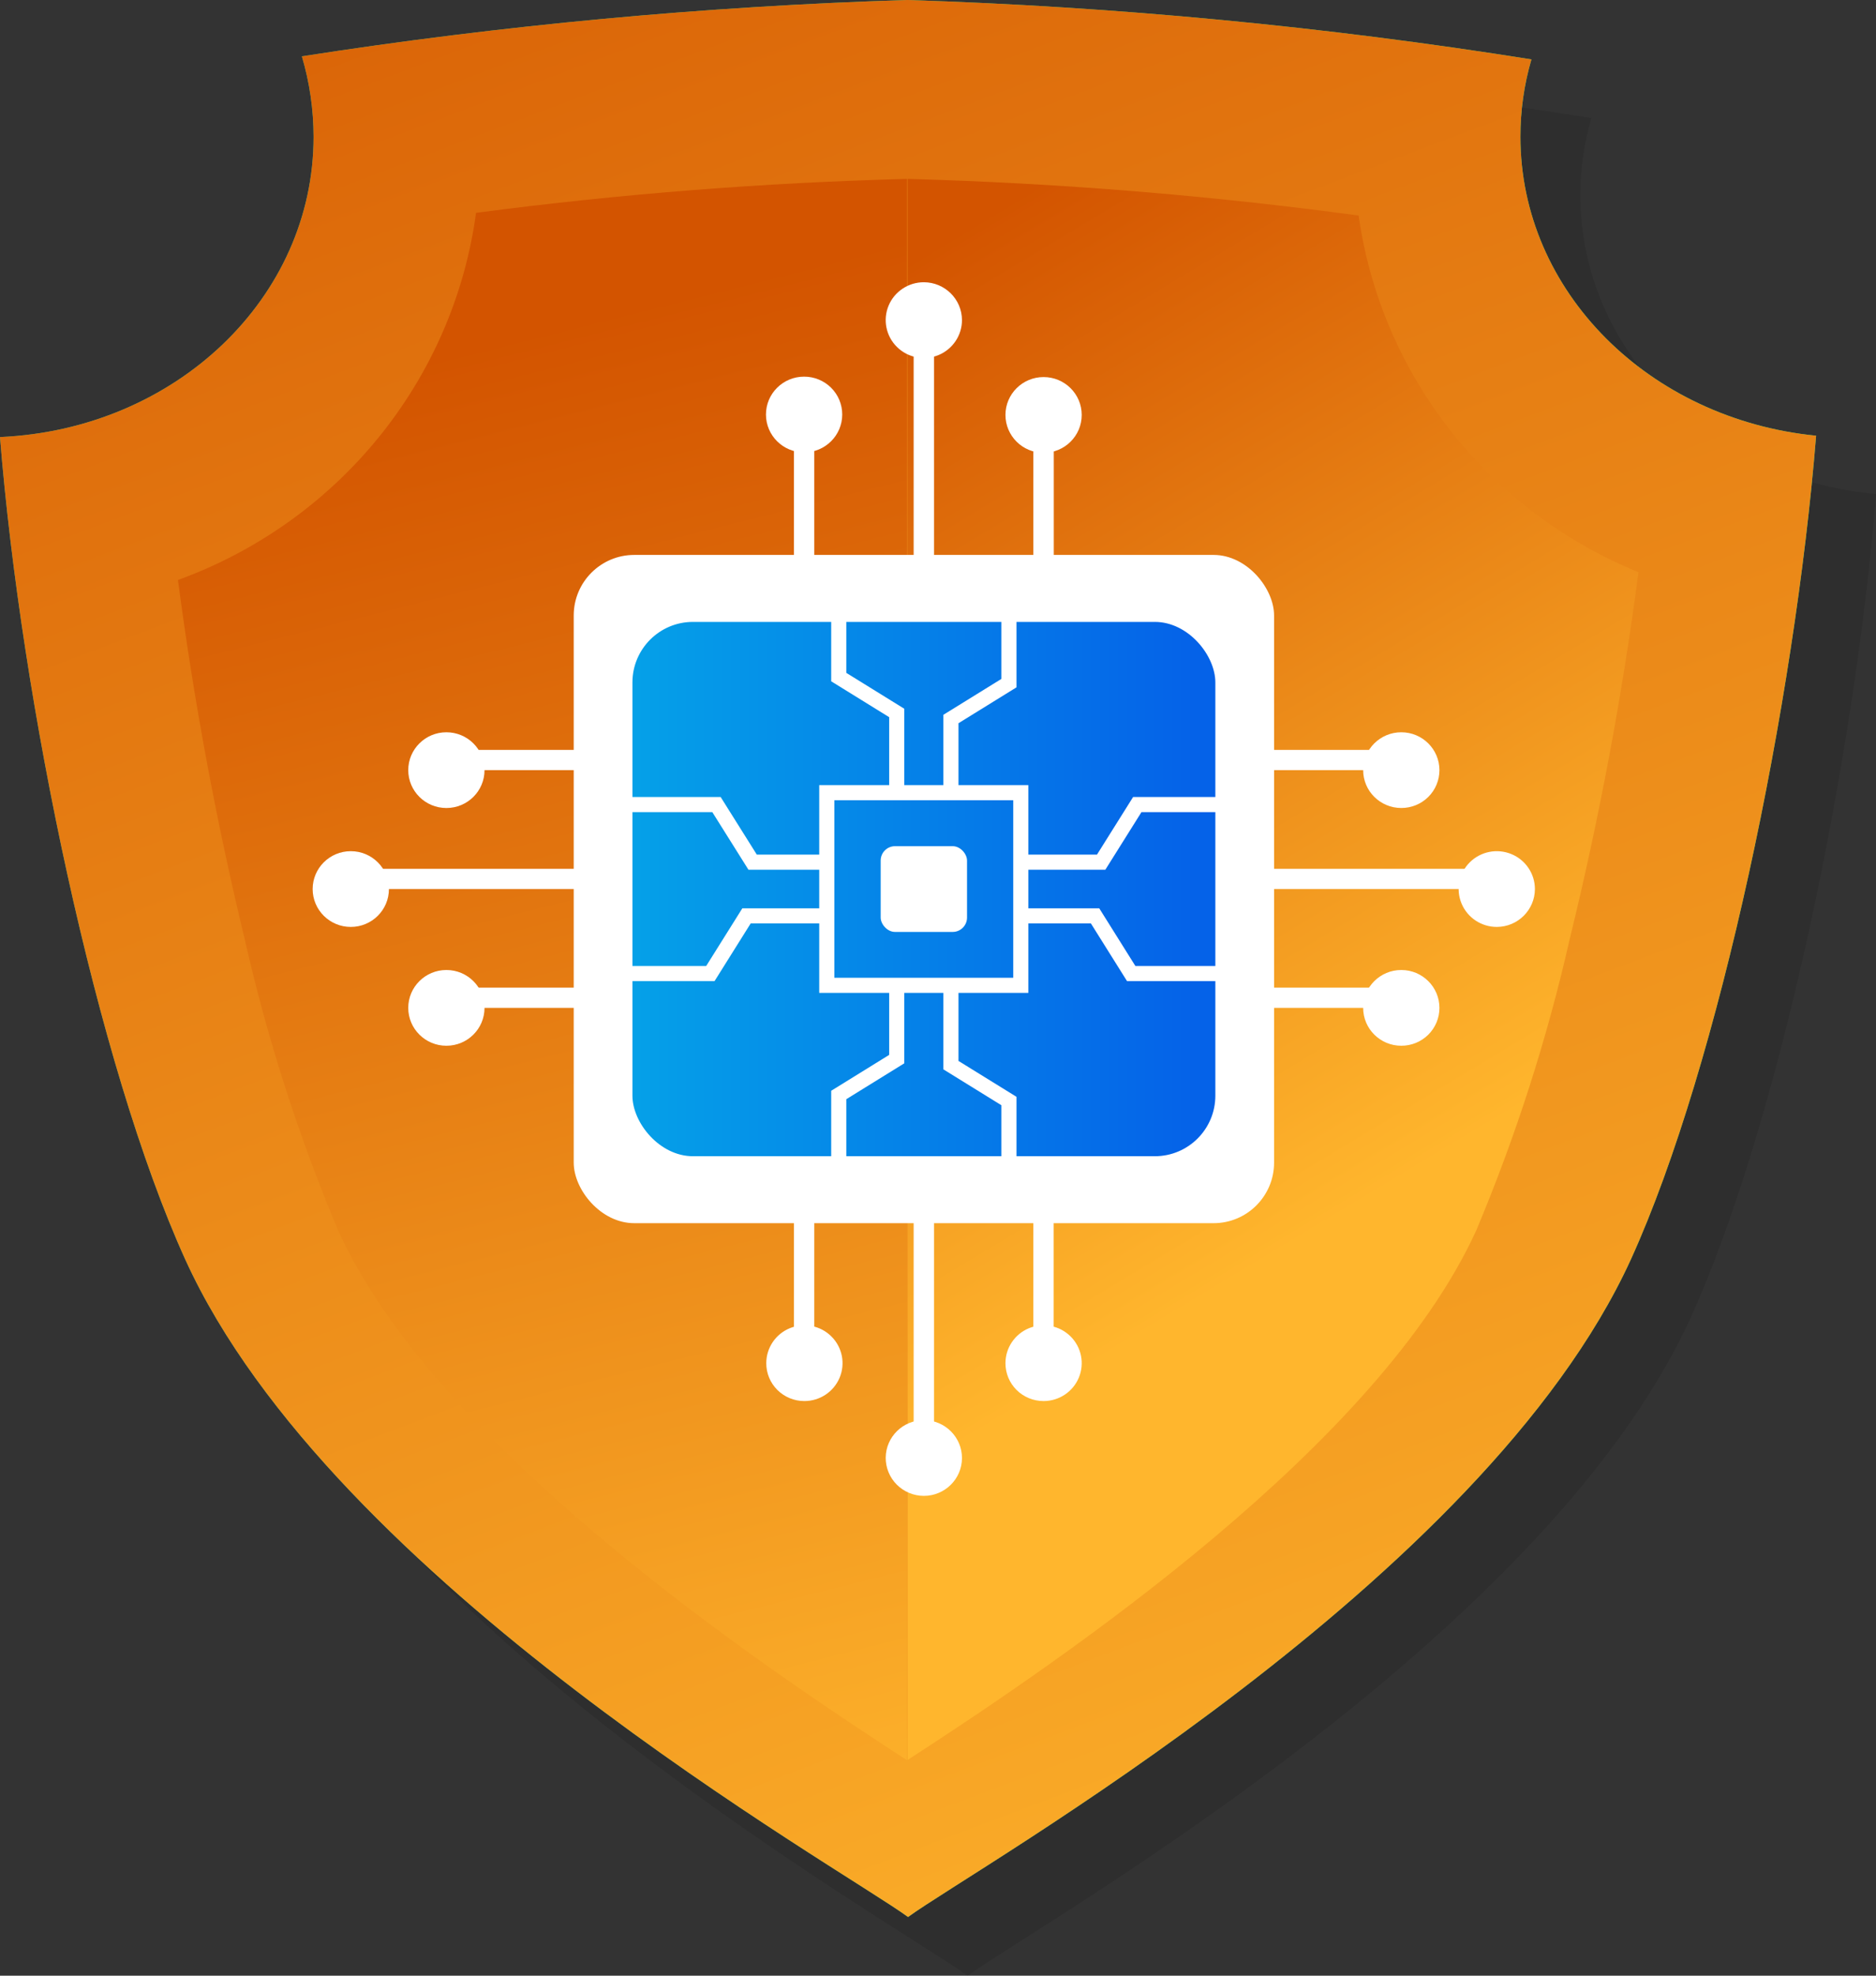 <?xml version="1.0" encoding="UTF-8"?>
<svg width="95px" height="100px" viewBox="0 0 95 100" version="1.1" xmlns="http://www.w3.org/2000/svg" xmlns:xlink="http://www.w3.org/1999/xlink">
    <rect x="0" y="0" width="95" height="100" fill="#333333" stroke="none"/>
    <title>Group 10</title>
    <defs>
        <linearGradient x1="0%" y1="50.009%" x2="99.905%" y2="50.009%" id="linearGradient-1">
            <stop stop-color="#3DBA85" offset="0%"></stop>
            <stop stop-color="#1DE885" offset="100%"></stop>
        </linearGradient>
        <linearGradient x1="21.505%" y1="-28.345%" x2="72.75%" y2="112.548%" id="linearGradient-2">
            <stop stop-color="#D35400" offset="0%"></stop>
            <stop stop-color="#FFB62D" offset="100%"></stop>
        </linearGradient>
        <linearGradient x1="43.473%" y1="10.383%" x2="55.388%" y2="112.548%" id="linearGradient-3">
            <stop stop-color="#D35400" offset="0%"></stop>
            <stop stop-color="#FFB62D" offset="100%"></stop>
        </linearGradient>
        <linearGradient x1="43.217%" y1="-28.345%" x2="68.649%" y2="62.942%" id="linearGradient-4">
            <stop stop-color="#D35400" offset="0%"></stop>
            <stop stop-color="#D35400" offset="22.143%"></stop>
            <stop stop-color="#FFB62D" offset="100%"></stop>
        </linearGradient>
        <linearGradient x1="-0.618%" y1="50%" x2="96.185%" y2="50%" id="linearGradient-5">
            <stop stop-color="#05A1E8" offset="0%"></stop>
            <stop stop-color="#0562E8" offset="100%"></stop>
        </linearGradient>
    </defs>
    <g id="Page-1" stroke="none" stroke-width="1" fill="none" fill-rule="evenodd">
        <g id="Artboard-Copy-7" transform="translate(-3, 0)">
            <g id="Group-10" transform="translate(3, 0)">
                <path d="M26.255,34.733 C26.255,34.733 26.251,34.506 26.251,34.475 C26.251,34.491 26.253,34.566 26.255,34.733" id="Fill-86" fill="#D9FFFF"></path>
                <path d="M26.255,34.733 C26.255,34.733 26.251,34.506 26.251,34.475 C26.251,34.491 26.253,34.566 26.255,34.733" id="Fill-87" fill="#D9FFFF"></path>
                <g id="Group" opacity="0.1" style="mix-blend-mode: multiply;" transform="translate(2.998, 2.971)" fill="#000000" fill-rule="nonzero">
                    <path d="M77.028,6.905 C77.027,5.586 77.215,4.273 77.586,3.006 C67.116,1.339 56.549,0.335 45.949,0 C35.678,0.32 25.437,1.273 15.287,2.851 C15.695,4.165 15.901,5.531 15.897,6.905 C15.897,15.064 8.925,21.728 0,22.123 C1.098,35.572 4.898,53.899 9.395,63.741 C16.821,80.093 42.515,94.486 46.001,97.029 C49.487,94.486 75.128,80.093 82.606,63.741 C87.104,53.847 90.921,35.503 92.002,22.037 C83.53,21.264 77.028,14.754 77.028,6.905 Z" id="Path"></path>
                    <path d="M77.028,6.905 C77.027,5.586 77.215,4.273 77.586,3.006 C67.116,1.339 56.549,0.335 45.949,0 C35.678,0.32 25.437,1.273 15.287,2.851 C15.695,4.165 15.901,5.531 15.897,6.905 C15.897,15.064 8.925,21.728 0,22.123 C1.098,35.572 4.898,53.899 9.395,63.741 C16.821,80.093 42.515,94.486 46.001,97.029 C49.487,94.486 75.128,80.093 82.606,63.741 C87.104,53.847 90.921,35.503 92.002,22.037 C83.53,21.264 77.028,14.754 77.028,6.905 Z" id="Path" opacity="0.5"></path>
                    <path d="M45.949,7.609 C38.648,7.794 31.363,8.367 24.125,9.327 C22.975,17.802 17.167,24.959 9.029,27.929 C9.833,34.046 10.962,40.117 12.411,46.118 C13.548,51.127 15.122,56.029 17.117,60.769 C22.068,71.676 38.035,82.48 45.949,87.599 L45.949,87.599 L45.949,7.609 L45.949,7.609 Z" id="Path"></path>
                    <path d="M68.766,9.481 C61.195,8.444 53.572,7.819 45.931,7.609 L45.931,87.633 C53.862,82.48 69.777,71.711 74.728,60.821 C76.723,56.063 78.298,51.144 79.434,46.118 C80.934,39.989 82.097,33.786 82.92,27.533 C75.297,24.402 69.916,17.54 68.766,9.481 L68.766,9.481 Z" id="Path"></path>
                </g>
                <path d="M76.994,6.922 C76.992,5.597 77.18,4.279 77.551,3.006 C67.087,1.34 56.526,0.336 45.931,0 C35.666,0.32 25.431,1.272 15.287,2.851 C15.679,4.174 15.878,5.544 15.88,6.922 C15.88,15.064 8.907,21.728 0,22.123 C1.081,35.572 4.898,53.865 9.378,63.741 C16.821,80.11 42.497,94.486 45.983,97.029 C49.47,94.486 75.111,80.11 82.589,63.741 C87.086,53.847 90.886,35.503 91.967,22.054 C83.513,21.213 76.994,14.754 76.994,6.922 Z" id="Path" fill="url(#linearGradient-1)" fill-rule="nonzero"></path>
                <path d="M76.994,6.922 C76.992,5.597 77.18,4.279 77.551,3.006 C67.087,1.34 56.526,0.336 45.931,0 C35.666,0.32 25.431,1.272 15.287,2.851 C15.679,4.174 15.878,5.544 15.88,6.922 C15.88,15.064 8.907,21.728 0,22.123 C1.081,35.572 4.898,53.865 9.378,63.741 C16.821,80.11 42.497,94.486 45.983,97.029 C49.47,94.486 75.111,80.11 82.589,63.741 C87.086,53.847 90.886,35.503 91.967,22.054 C83.513,21.213 76.994,14.754 76.994,6.922 Z" id="Path" fill="url(#linearGradient-2)" fill-rule="nonzero"></path>
                <path d="M45.931,9.055 C38.631,9.247 31.346,9.82 24.107,10.772 C22.958,19.245 17.149,26.397 9.012,29.357 C9.815,35.474 10.944,41.546 12.394,47.547 C13.535,52.578 15.116,57.503 17.117,62.267 C22.068,73.156 38.035,83.978 45.931,89.096 L45.931,89.096 L45.931,9.055 Z" id="Path" fill="url(#linearGradient-3)" fill-rule="nonzero"></path>
                <path d="M68.801,10.91 C61.229,9.886 53.606,9.266 45.966,9.055 L45.966,89.079 C53.915,83.926 69.812,73.139 74.762,62.267 C76.764,57.503 78.345,52.578 79.486,47.547 C80.987,41.418 82.151,35.214 82.972,28.962 C75.334,25.847 69.941,18.978 68.801,10.91 Z" id="Path" fill="url(#linearGradient-4)" fill-rule="nonzero"></path>
                <rect id="Rectangle" fill="#FFFFFF" fill-rule="nonzero" x="40.203" y="21.002" width="1.032" height="11.775"></rect>
                <path d="M42.65,20.981 C42.65,22.039 41.785,22.898 40.719,22.898 C39.652,22.898 38.788,22.039 38.788,20.981 C38.788,19.922 39.652,19.064 40.719,19.064 C41.231,19.063 41.723,19.264 42.086,19.624 C42.448,19.984 42.651,20.472 42.65,20.981 L42.65,20.981 Z" id="Path" fill="#FFFFFF" fill-rule="nonzero"></path>
                <polygon id="Path" fill="#FFFFFF" fill-rule="nonzero" points="53.363 32.777 52.326 32.264 52.326 20.485 53.363 21.002"></polygon>
                <ellipse id="Oval" fill="#FFFFFF" fill-rule="nonzero" cx="52.847" cy="21.002" rx="1.931" ry="1.917"></ellipse>
                <polygon id="Path" fill="#FFFFFF" fill-rule="nonzero" points="47.299 32.777 46.267 32.264 46.267 15.685 47.299 16.197"></polygon>
                <path d="M48.714,16.197 C48.716,16.973 48.247,17.673 47.526,17.972 C46.804,18.27 45.973,18.107 45.419,17.56 C44.866,17.012 44.7,16.187 44.998,15.47 C45.297,14.753 46.001,14.286 46.783,14.286 C47.846,14.289 48.708,15.142 48.714,16.197 Z" id="Path" fill="#FFFFFF" fill-rule="nonzero"></path>
                <rect id="Rectangle" fill="#FFFFFF" fill-rule="nonzero" x="52.326" y="56.711" width="1.032" height="11.775"></rect>
                <path d="M50.916,68.998 C50.916,68.223 51.387,67.524 52.108,67.227 C52.83,66.931 53.661,67.095 54.213,67.643 C54.765,68.191 54.93,69.015 54.631,69.731 C54.332,70.448 53.628,70.915 52.847,70.915 C52.335,70.916 51.843,70.715 51.48,70.355 C51.118,69.995 50.915,69.507 50.916,68.998 L50.916,68.998 Z" id="Path" fill="#FFFFFF" fill-rule="nonzero"></path>
                <rect id="Rectangle" fill="#FFFFFF" fill-rule="nonzero" x="40.203" y="56.711" width="1.032" height="11.775"></rect>
                <path d="M38.804,68.998 C38.804,68.222 39.275,67.523 39.997,67.227 C40.719,66.93 41.55,67.095 42.102,67.645 C42.654,68.194 42.818,69.019 42.517,69.735 C42.216,70.451 41.511,70.917 40.729,70.915 C40.218,70.915 39.727,70.713 39.366,70.353 C39.004,69.993 38.802,69.506 38.804,68.998 L38.804,68.998 Z" id="Path" fill="#FFFFFF" fill-rule="nonzero"></path>
                <rect id="Rectangle" fill="#FFFFFF" fill-rule="nonzero" x="46.267" y="56.711" width="1.032" height="16.574"></rect>
                <path d="M44.852,73.782 C44.861,72.725 45.729,71.875 46.794,71.881 C47.858,71.887 48.717,72.746 48.714,73.803 C48.711,74.859 47.847,75.714 46.783,75.714 C46.268,75.713 45.776,75.508 45.413,75.146 C45.051,74.783 44.849,74.292 44.852,73.782 L44.852,73.782 Z" id="Path" fill="#FFFFFF" fill-rule="nonzero"></path>
                <rect id="Rectangle" fill="#FFFFFF" fill-rule="nonzero" x="22.605" y="49.99" width="11.863" height="1.024"></rect>
                <ellipse id="Oval" fill="#FFFFFF" fill-rule="nonzero" cx="22.605" cy="51.014" rx="1.931" ry="1.917"></ellipse>
                <rect id="Rectangle" fill="#FFFFFF" fill-rule="nonzero" x="22.605" y="37.956" width="11.863" height="1.024"></rect>
                <ellipse id="Oval" fill="#FFFFFF" fill-rule="nonzero" cx="22.605" cy="38.981" rx="1.931" ry="1.917"></ellipse>
                <rect id="Rectangle" fill="#FFFFFF" fill-rule="nonzero" x="17.764" y="43.976" width="16.698" height="1.024"></rect>
                <ellipse id="Oval" fill="#FFFFFF" fill-rule="nonzero" cx="17.764" cy="45" rx="1.931" ry="1.917"></ellipse>
                <rect id="Rectangle" fill="#FFFFFF" fill-rule="nonzero" x="59.098" y="37.956" width="11.863" height="1.024"></rect>
                <path d="M70.961,40.897 C69.894,40.897 69.03,40.039 69.03,38.981 C69.03,37.922 69.894,37.064 70.961,37.064 C72.027,37.064 72.892,37.922 72.892,38.981 C72.893,39.489 72.69,39.978 72.328,40.338 C71.965,40.697 71.473,40.899 70.961,40.897 L70.961,40.897 Z" id="Path" fill="#FFFFFF" fill-rule="nonzero"></path>
                <rect id="Rectangle" fill="#FFFFFF" fill-rule="nonzero" x="59.098" y="49.99" width="11.863" height="1.024"></rect>
                <path d="M70.961,52.931 C69.894,52.931 69.03,52.073 69.03,51.014 C69.03,49.955 69.894,49.097 70.961,49.097 C72.027,49.097 72.892,49.955 72.892,51.014 C72.893,51.523 72.69,52.011 72.328,52.371 C71.965,52.731 71.473,52.932 70.961,52.931 L70.961,52.931 Z" id="Path" fill="#FFFFFF" fill-rule="nonzero"></path>
                <rect id="Rectangle" fill="#FFFFFF" fill-rule="nonzero" x="59.098" y="43.976" width="16.698" height="1.024"></rect>
                <path d="M75.802,46.917 C75.02,46.919 74.314,46.453 74.014,45.737 C73.713,45.021 73.877,44.196 74.429,43.647 C74.981,43.097 75.812,42.932 76.534,43.229 C77.256,43.525 77.727,44.224 77.727,45 C77.724,46.055 76.865,46.911 75.802,46.917 L75.802,46.917 Z" id="Path" fill="#FFFFFF" fill-rule="nonzero"></path>
                <rect id="Rectangle" fill="#FFFFFF" fill-rule="nonzero" x="29.053" y="28.088" width="35.466" height="33.824" rx="3.065"></rect>
                <rect id="Rectangle" fill="url(#linearGradient-5)" fill-rule="nonzero" x="32.026" y="31.478" width="29.519" height="27.045" rx="3.065"></rect>
                <rect id="Rectangle" stroke="#FFFFFF" stroke-width="0.765" x="41.868" y="40.121" width="9.825" height="9.752"></rect>
                <polyline id="Path" stroke="#FFFFFF" stroke-width="0.765" points="48.155 39.942 48.155 36.393 51.092 34.577 51.092 30.95"></polyline>
                <polyline id="Path" stroke="#FFFFFF" stroke-width="0.765" points="45.41 39.942 45.41 36.087 42.474 34.271 42.474 30.643"></polyline>
                <polyline id="Path" stroke="#FFFFFF" stroke-width="0.765" points="45.41 50.058 45.41 53.607 42.474 55.423 42.474 59.05"></polyline>
                <polyline id="Path" stroke="#FFFFFF" stroke-width="0.765" points="48.155 50.058 48.155 53.913 51.092 55.729 51.092 59.357"></polyline>
                <polyline id="Path" stroke="#FFFFFF" stroke-width="0.765" points="41.687 43.638 38.112 43.638 36.282 40.723 31.186 40.723"></polyline>
                <polyline id="Path" stroke="#FFFFFF" stroke-width="0.765" points="41.687 46.357 37.803 46.357 35.973 49.277 30.872 49.277"></polyline>
                <polyline id="Path" stroke="#FFFFFF" stroke-width="0.765" points="51.879 46.357 55.454 46.357 57.284 49.277 62.385 49.277"></polyline>
                <polyline id="Path" stroke="#FFFFFF" stroke-width="0.765" points="51.879 43.638 55.763 43.638 57.592 40.723 62.694 40.723"></polyline>
                <rect id="Rectangle" fill="#FFFFFF" fill-rule="nonzero" x="44.597" y="42.83" width="4.373" height="4.34" rx="0.727"></rect>
            </g>
        </g>
    </g>
</svg>